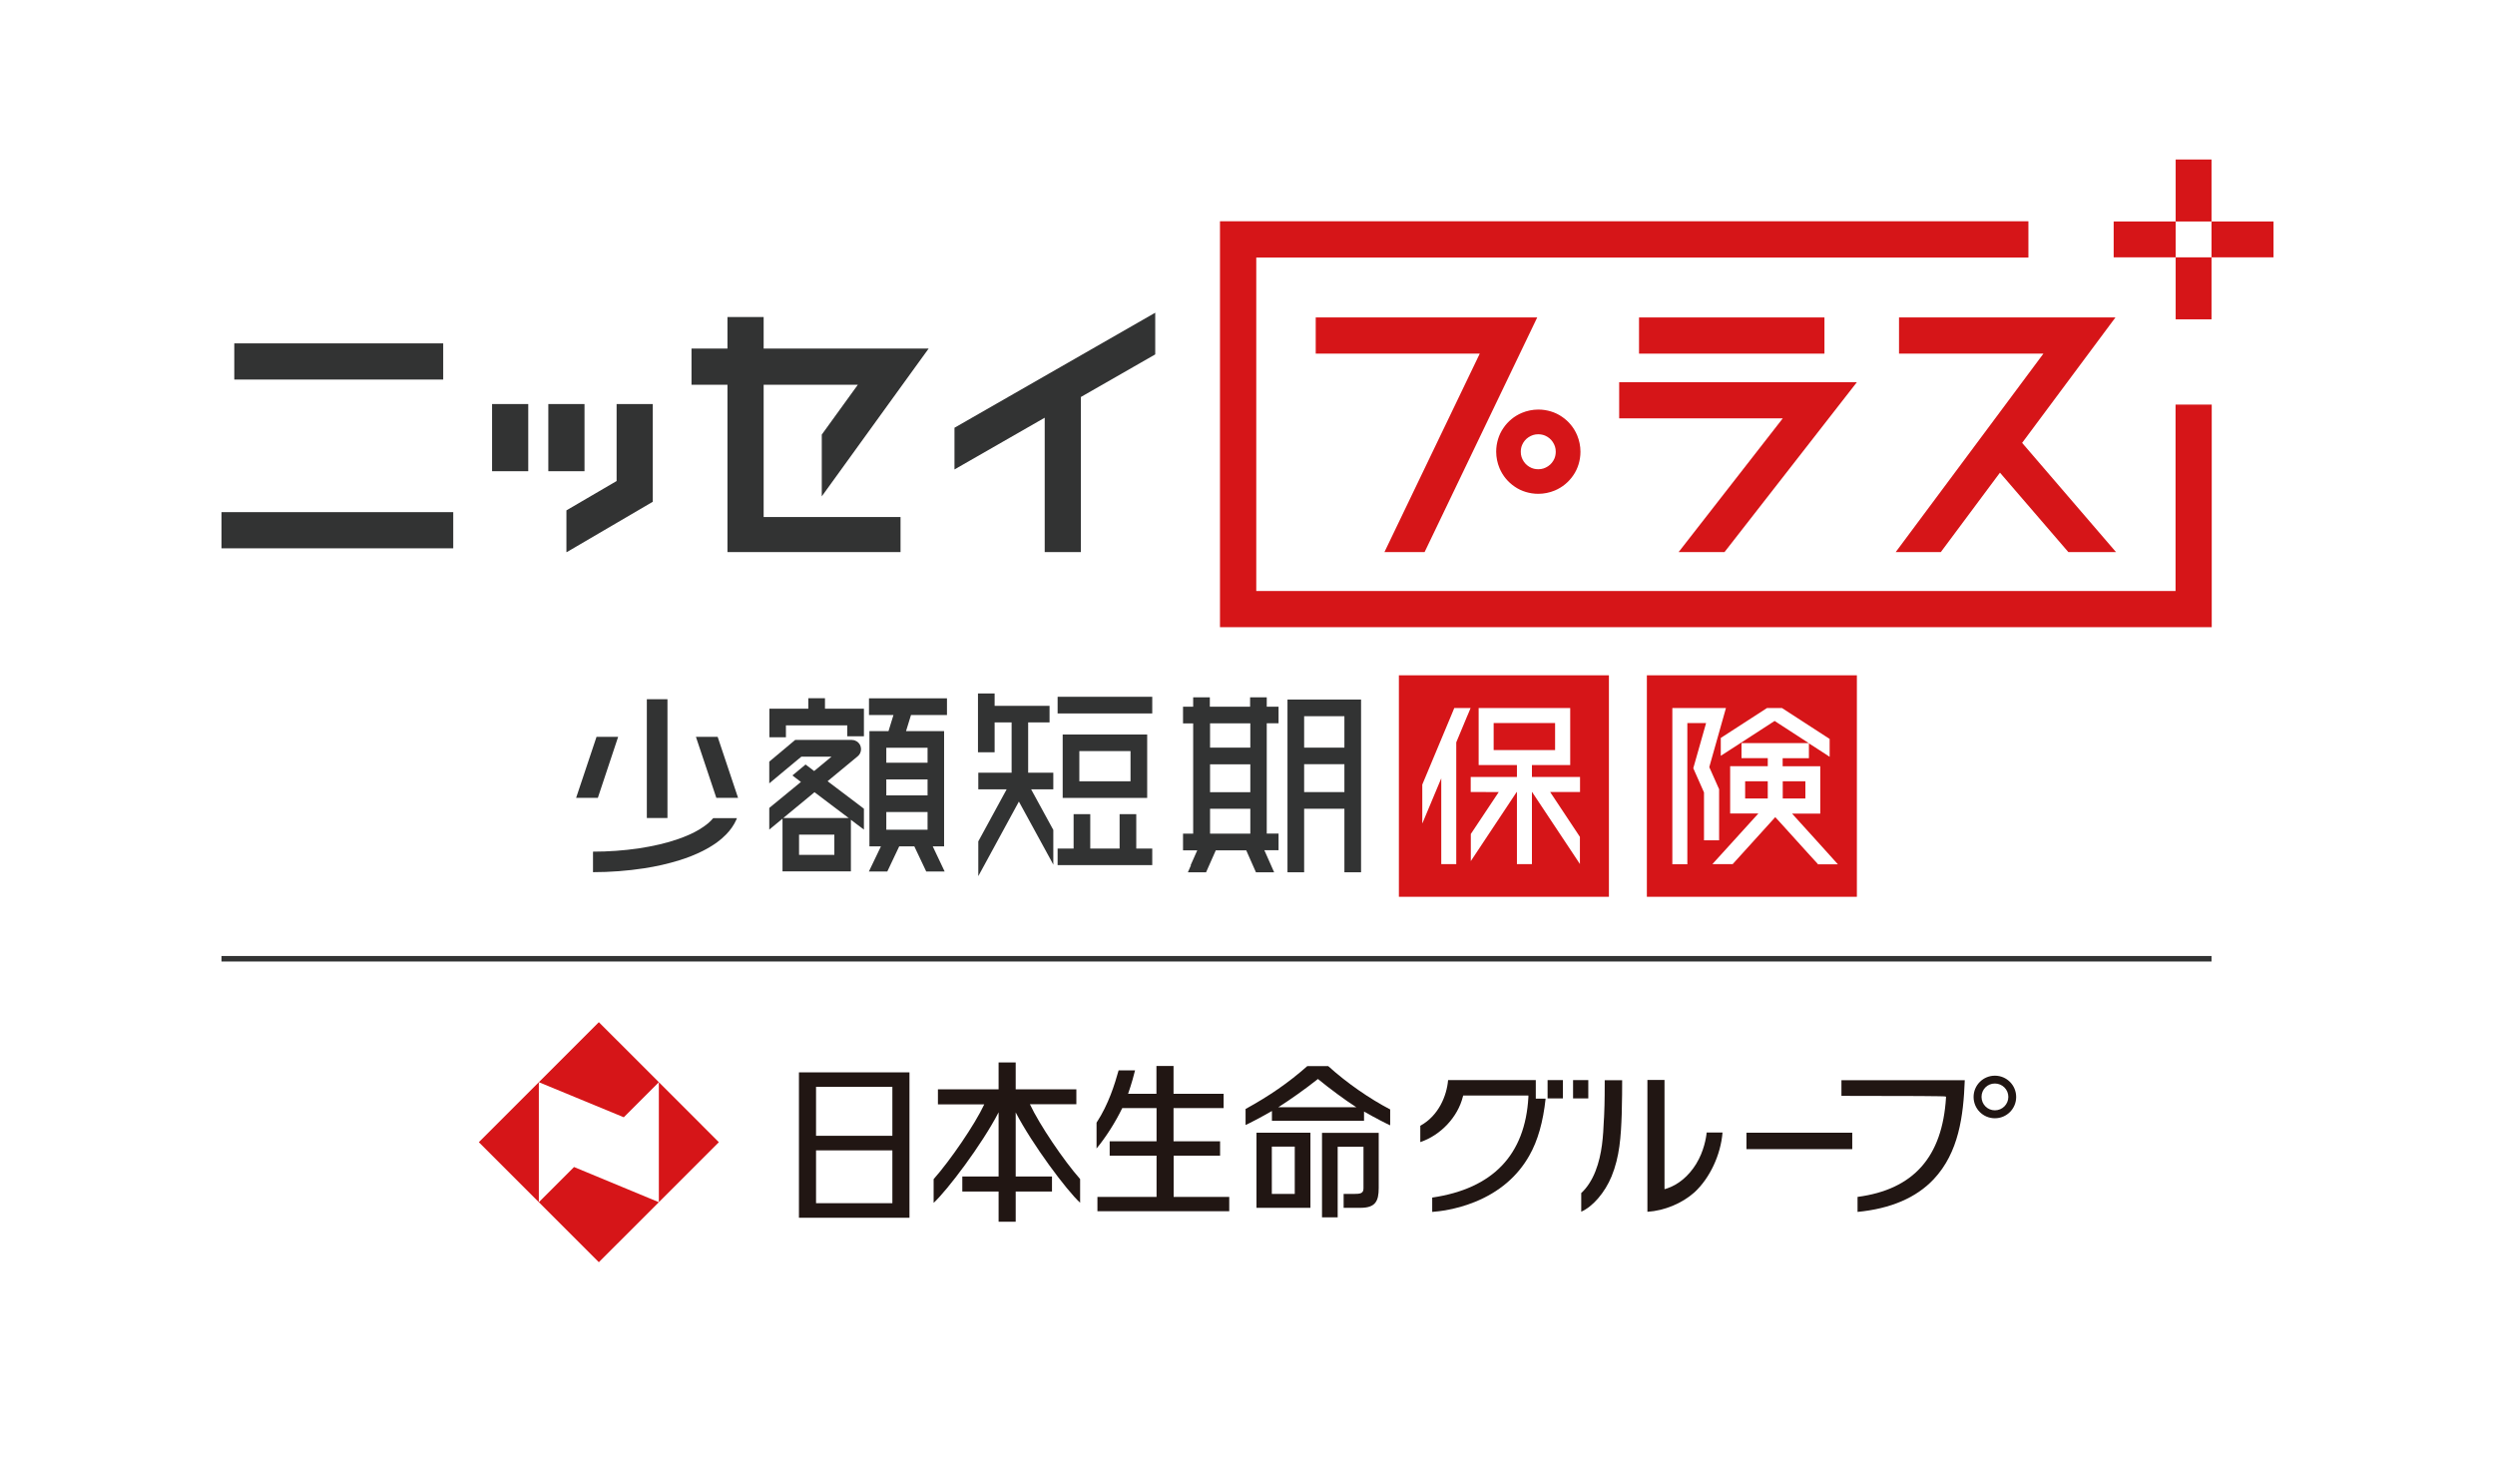 <?xml version="1.0" encoding="UTF-8"?>
<svg id="a" data-name="レイヤー 1" xmlns="http://www.w3.org/2000/svg" width="226.19" height="134.51" viewBox="0 0 226.19 134.51">
  <g>
    <rect x="44.61" y="36.63" width="3.28" height="6.09" fill="#323333" stroke-width="0"/>
    <rect x="49.71" y="36.63" width="3.28" height="6.09" fill="#323333" stroke-width="0"/>
    <polygon points="51.35 50.05 51.39 50.05 59.18 45.49 59.18 36.63 55.9 36.63 55.9 43.61 51.35 46.27 51.35 50.05" fill="#323333" stroke-width="0"/>
    <polygon points="172.16 28.78 172.16 32.06 185.25 32.06 171.86 50.05 175.95 50.05 181.31 42.85 187.51 50.05 191.83 50.05 183.32 40.15 191.78 28.78 172.16 28.78" fill="#d61518" stroke-width="0"/>
    <rect x="148.59" y="28.78" width="16.81" height="3.28" fill="#d61518" stroke-width="0"/>
    <polygon points="156.34 50.05 168.34 34.65 146.79 34.65 146.79 37.93 161.62 37.93 152.18 50.05 156.34 50.05" fill="#d61518" stroke-width="0"/>
    <polygon points="129.15 50.05 139.36 28.78 119.28 28.78 119.28 32.06 134.15 32.06 125.51 50.05 129.15 50.05" fill="#d61518" stroke-width="0"/>
    <path d="m137.32,44.12c.3.21.64.37,1,.48.36.11.74.17,1.14.17.52,0,1.03-.11,1.49-.3.69-.29,1.27-.77,1.68-1.38.21-.3.37-.64.48-1,.11-.36.17-.74.17-1.14,0-.52-.11-1.03-.3-1.49-.29-.69-.77-1.27-1.38-1.68-.3-.21-.64-.37-1-.48-.36-.11-.74-.17-1.14-.17-.52,0-1.03.11-1.49.3-.69.29-1.27.77-1.68,1.38-.21.3-.37.64-.48,1-.11.36-.17.74-.17,1.14,0,.52.11,1.03.3,1.49.29.69.77,1.27,1.38,1.68Zm.67-3.78c.12-.28.32-.53.58-.7.13-.09.27-.15.41-.2.15-.05.31-.07.47-.07.22,0,.43.04.62.12.28.12.53.32.7.58.09.13.15.27.2.41.05.15.07.31.07.47,0,.22-.04.43-.12.62-.12.28-.32.53-.58.7-.13.09-.27.15-.41.2-.15.05-.31.07-.47.07-.22,0-.43-.04-.62-.12-.28-.12-.53-.32-.7-.58-.09-.13-.15-.27-.2-.41-.05-.15-.07-.31-.07-.47,0-.22.04-.43.12-.62Z" fill="#d61518" stroke-width="0"/>
    <polygon points="94.71 50.05 97.99 50.05 97.99 35.99 104.73 32.13 104.73 28.35 86.53 38.78 86.53 42.56 94.71 37.87 94.71 50.05" fill="#323333" stroke-width="0"/>
    <polygon points="65.95 50.05 81.64 50.05 81.64 46.87 80.44 46.87 69.76 46.87 69.23 46.87 69.23 34.88 77.77 34.88 74.5 39.4 74.5 45 80.44 36.78 83.08 33.13 84.19 31.6 69.23 31.6 69.23 28.74 65.95 28.74 65.95 31.6 62.69 31.6 62.69 34.88 65.95 34.88 65.95 50.05" fill="#323333" stroke-width="0"/>
    <rect x="20.08" y="46.43" width="21.01" height="3.28" fill="#323333" stroke-width="0"/>
    <rect x="21.24" y="31.13" width="18.94" height="3.28" fill="#323333" stroke-width="0"/>
    <polygon points="197.23 53.58 113.89 53.58 113.89 23.35 183.89 23.35 183.89 20.06 110.6 20.06 110.6 56.86 200.51 56.86 200.51 36.68 197.23 36.68 197.23 53.58" fill="#d61518" stroke-width="0"/>
    <rect x="197.24" y="23.33" width="3.25" height="5.62" fill="#d61518" stroke-width="0"/>
    <rect x="197.24" y="14.46" width="3.25" height="5.62" fill="#d61518" stroke-width="0"/>
    <rect x="200.49" y="20.08" width="5.62" height="3.25" fill="#d61518" stroke-width="0"/>
    <rect x="191.62" y="20.08" width="5.62" height="3.25" fill="#d61518" stroke-width="0"/>
    <rect x="20.08" y="86.67" width="180.41" height=".5" fill="#323333" stroke-width="0"/>
    <path d="m126.82,61.22v20.08h19.04v-20.08h-19.04Zm6.23,3.61l-1.03,2.47v11.04h-1.36v-7.78l-1.16,2.77-.54,1.29h-.02v-3.49l2.69-6.43.21-.51h1.48l-.27.65Zm10.19,6.97h-2.71,0s2.7,4.07,2.7,4.07v2.46l-.69-1.04-3.46-5.21-.18-.27h0s-.02-.01-.02-.01h0v6.54h-1.36v-6.53h0s-.02-.01-.02-.01h0s-4.13,6.22-4.13,6.22l-.03.05v-2.46l2.53-3.8h0s-2.54-.01-2.54-.01v-1.36h4.19v-1.08h-3.47v-5.17h8.3v5.17h-3.47v1.08h4.36v1.36Z" fill="#d61518" stroke-width="0"/>
    <polygon points="140.98 65.55 135.87 65.55 135.41 65.55 135.41 68 135.87 68 140.98 68 140.98 65.55" fill="#d61518" stroke-width="0"/>
    <path d="m149.3,61.22v20.08h19.04v-20.08h-19.04Zm5.18,14.96v-4.34l-.97-2.19.02-.08,1.14-4.02h-1.7v12.8h-1.36v-14.16h4.86l-1.44,5.1-.07.26.89,2v4.63h-1.36Zm10.33,2.16l-.95-1.04-2.47-2.73-.45-.49-.38.42-3.2,3.53-.28.31h-1.84l4.15-4.57.02-.02h-2.56v-4.29h3.41v-.73h-2.38v-1.36h6.1l-.68-.44-2.42-1.57-2.42,1.57-.74.48-1.72,1.11v-1.62l.31-.2,3.88-2.51h1.36l4.32,2.8v1.62l-1.06-.69-.82-.53v1.35h-2.38v.73h3.41v4.29h-2.56l.02.02,2.23,2.46,1.11,1.23.8.89h-1.84Z" fill="#d61518" stroke-width="0"/>
    <polygon points="158.21 70.83 158.21 72.39 158.73 72.39 160.26 72.39 160.26 70.83 158.73 70.83 158.21 70.83" fill="#d61518" stroke-width="0"/>
    <polygon points="163.67 70.83 161.98 70.83 161.62 70.83 161.62 72.39 161.98 72.39 163.67 72.39 163.67 70.83" fill="#d61518" stroke-width="0"/>
    <polygon points="74.79 63.3 74.76 63.3 73.28 63.3 73.28 64.25 69.85 64.25 69.75 64.25 69.75 66.84 71.25 66.84 71.25 65.76 76.77 65.76 76.81 65.76 76.81 66.75 77.04 66.75 78.32 66.75 78.32 64.25 78.13 64.25 74.79 64.25 74.79 63.58 74.79 63.3" fill="#323333" stroke-width="0"/>
    <path d="m70.93,79h6.21v-4.68l.5.38.68.51v-1.89l-.19-.15-1.64-1.24-1.31-.99-.15-.12.75-.62,1.97-1.63h0c.09-.07.16-.16.22-.27.06-.12.09-.25.09-.38,0-.12-.03-.23-.07-.34-.07-.15-.18-.28-.32-.37l-.22-.1-.24-.03h-5.12l-.99.83-1.05.88-.18.15-.13.11v1.97l1.45-1.21h0s1.19-.99,1.19-.99h0s.27-.22.27-.22h2.73l-.19.16-1.38,1.14-.78-.59-1.19.99.27.21.5.38-.11.09-1.07.88-1.56,1.28-.13.11v1.96l.63-.52.57-.47v4.78Zm4.71-1.5h-3.2v-1.83h3.2v1.83Zm-4.56-3.4l1.65-1.36,1.11-.92,1.48,1.12,1.54,1.16.09.06h-5.94l.08-.06Z" fill="#323333" stroke-width="0"/>
    <path d="m82.66,64.82h3.19v-1.51h-7.07v1.51h2.22l-.45,1.46h-1.73v10.45h1.03v.03s-1.08,2.25-1.08,2.25h1.67l1.08-2.28h1.37l1.08,2.28h1.67l-1.08-2.28h1.03v-10.45h-3.45l.45-1.46h.07Zm1.43,10.4h-3.74v-1.6h3.74v1.6Zm0-3.11h-3.74v-1.45h3.74v1.45Zm-.06-4.32h.06v1.36h-3.74v-1.36h3.69Z" fill="#323333" stroke-width="0"/>
    <polygon points="95.49 71.55 95.49 70.81 95.49 70.05 93.21 70.05 93.21 65.49 93.24 65.49 95.15 65.49 95.15 65.25 95.15 63.99 90.17 63.99 90.17 62.87 89.22 62.87 88.66 62.87 88.66 67.25 88.66 68.2 89.68 68.2 90.17 68.2 90.17 66.34 90.17 65.49 90.31 65.49 91.71 65.49 91.71 70.01 91.71 70.05 88.69 70.05 88.69 70.81 88.69 71.55 88.69 71.56 91.26 71.56 88.69 76.28 88.69 79.43 89.11 78.66 92.37 72.67 95.3 78.03 95.49 78.39 95.49 75.24 93.48 71.56 95.49 71.56 95.49 71.55" fill="#323333" stroke-width="0"/>
    <polygon points="104.46 64.66 104.46 63.19 104.46 63.17 95.88 63.17 95.88 63.19 95.88 64.66 95.88 64.68 104.46 64.68 104.46 64.66" fill="#323333" stroke-width="0"/>
    <polygon points="95.88 77.34 95.88 78.43 99.89 78.43 104.46 78.43 104.46 77.34 104.46 76.93 103.01 76.93 103.01 73.81 101.5 73.81 101.5 76.93 98.84 76.93 98.84 73.81 97.33 73.81 97.33 76.93 95.88 76.93 95.88 77.34" fill="#323333" stroke-width="0"/>
    <path d="m103.98,72.34h.02v-5.75h-7.66v5.75h7.64Zm-6.13-1.53v-2.72h4.64s0,2.74,0,2.74h-4.64v-.02Z" fill="#323333" stroke-width="0"/>
    <path d="m107.97,78.44l-.28.64h1.65l.26-.59.62-1.4h2.76l.88,1.99h1.65l-.82-1.85-.07-.15h1.29v-1.51h-1.07v-10h1.07v-1.5h0s-.92,0-.92,0h-.15v-.85h-1.51v.85h-3.65v-.85h-1.51v.85h-.92v1.51h.92v10h-.92v1.51h1.29l-.6,1.35Zm1.73-12.86h3.65v2.2h-3.65v-2.2Zm0,3.71h3.65v2.53h-3.65v-2.53Zm0,4.03h3.65v2.26h-3.65v-2.26Z" fill="#323333" stroke-width="0"/>
    <path d="m121.88,79.08h1.51v-15.66h-6.67v15.66h1.51v-5.76h3.65v5.76Zm-3.65-14.15h3.65v2.85h-3.65v-2.85Zm3.64,6.88h-3.64v-2.53h3.65v2.53h0Z" fill="#323333" stroke-width="0"/>
    <path d="m53.76,77.2v1.87c1.56,0,3.13-.12,4.63-.35,1.12-.17,2.2-.42,3.2-.73.75-.23,1.45-.51,2.09-.83.48-.24.93-.51,1.33-.8.3-.22.58-.46.83-.72.38-.39.69-.83.91-1.32l.06-.15h-2.15c-.13.16-.29.32-.48.48-.23.19-.5.38-.8.56-.53.32-1.17.6-1.88.85-1.07.38-2.32.66-3.64.86-1.32.19-2.72.29-4.1.29Z" fill="#323333" stroke-width="0"/>
    <rect x="58.64" y="63.39" width="1.87" height="10.77" fill="#323333" stroke-width="0"/>
    <polygon points="54.08 66.8 52.23 72.33 54.2 72.33 56.04 66.8 54.08 66.8" fill="#323333" stroke-width="0"/>
    <polygon points="63.09 66.8 64.94 72.33 66.91 72.33 65.06 66.8 63.09 66.8" fill="#323333" stroke-width="0"/>
    <polygon points="48.85 98.1 48.85 98.11 48.85 98.11 48.85 98.1" fill="#d61518" stroke-width="0"/>
    <polygon points="48.85 108.99 54.29 114.43 59.73 108.99 52.04 105.8 48.85 108.99" fill="#d61518" stroke-width="0"/>
    <polygon points="59.73 98.11 54.29 92.67 48.85 98.11 56.55 101.29 59.73 98.11" fill="#d61518" stroke-width="0"/>
    <polygon points="43.41 103.55 48.85 108.99 48.85 98.11 43.41 103.55" fill="#d61518" stroke-width="0"/>
    <polygon points="59.73 98.1 59.73 98.11 59.73 98.11 59.73 98.1" fill="#d61518" stroke-width="0"/>
    <polygon points="59.73 108.99 65.17 103.55 59.73 98.11 59.73 108.99" fill="#d61518" stroke-width="0"/>
    <polygon points="59.73 108.99 59.73 108.99 59.73 108.99 59.73 108.99" fill="#d61518" stroke-width="0"/>
    <polygon points="48.85 108.99 48.85 108.99 48.85 108.99 48.85 108.99" fill="#d61518" stroke-width="0"/>
    <path d="m82.45,97.22h-10.02v13.18h10.02s0,0,0,0v-13.18h0Zm-1.55,11.86h-6.92v-4.79h6.92v4.79Zm0-6.11h-6.92v-4.44h6.92v4.44Z" fill="#211613" stroke-width="0"/>
    <path d="m97.58,100.12v-1.36h-5.5v-2.44h-1.55v2.44h-5.5v1.36h4.2c-.85,1.83-3.1,5.1-4.59,6.78v2.15c1.24-1.14,4.39-5.3,5.89-8.21v5.82h-3.29v1.36h3.29v2.74h1.55v-2.74h3.29v-1.36h-3.29v-5.81c1.51,2.91,4.61,7.06,5.84,8.19v-2.15c-1.49-1.68-3.7-4.95-4.55-6.78h4.21Z" fill="#211613" stroke-width="0"/>
    <path d="m106.39,104.77h4.22v-1.3h-4.22v-3.01h4.54v-1.3h-4.54v-2.52h-1.55v2.52h-2.57c.29-.82.59-1.91.63-2.12h-1.49c-.35,1.24-.9,3.06-2,4.74v2.34c.86-1.04,1.72-2.4,2.33-3.66h3.11v3.01h-4.25v1.3h4.25v3.74h-5.36v1.3h11.95v-1.3h-5.04v-3.74Z" fill="#211613" stroke-width="0"/>
    <path d="m113.91,109.5h4.89v-6.81h-4.89v6.81Zm1.39-5.55h2.08v4.29h-2.08v-4.29Z" fill="#211613" stroke-width="0"/>
    <path d="m119.85,102.7v7.66h1.42v-6.4h2.34v3.78c0,.46-.3.5-.87.5h-.93v1.26h1.53c1.34,0,1.65-.59,1.65-1.79v-5.01s-5.15,0-5.15,0h0Z" fill="#211613" stroke-width="0"/>
    <path d="m118.52,96.65c-1.72,1.52-3.44,2.7-5.6,3.89v1.45c.23-.09,1.37-.68,2.39-1.27v.89h8.35v-.84c1.02.59,2.15,1.16,2.37,1.25v-1.44c-1.84-.96-3.91-2.38-5.62-3.93h-1.89Zm4.46,3.73h-7.1l.15-.09c.89-.57,2.23-1.5,3.45-2.47,1.06.87,2.51,1.94,3.39,2.5l.11.07Z" fill="#211613" stroke-width="0"/>
    <rect x="158.33" y="102.69" width="9.59" height="1.49" fill="#211613" stroke-width="0"/>
    <path d="m153.77,105.52c-.69,1.12-1.65,1.91-2.7,2.24l-.17.05v-9.9h-1.55v11.95c1.55-.1,3.14-.76,4.27-1.77,1.38-1.27,2.38-3.39,2.54-5.42h-1.44c-.03.44-.26,1.74-.94,2.83Z" fill="#211613" stroke-width="0"/>
    <path d="m145.48,97.92c0,.51,0,2.14-.05,3.1,0,.18-.02.36-.03.55-.06,1.35-.14,3.04-.76,4.61-.32.82-.78,1.52-1.29,1.98v1.69c1.05-.46,2.15-1.74,2.75-3.2.73-1.78.85-3.6.92-5.63.04-1.22.04-2.55.04-3.09h-1.59Z" fill="#211613" stroke-width="0"/>
    <path d="m166.94,99.35q9.41,0,9.45.06l.03.04v.05c-.33,5.4-2.95,8.34-8.02,9.01v1.36c3.01-.29,5.33-1.29,6.9-2.96,2.28-2.42,2.7-5.75,2.82-8.98h-11.18s0,1.42,0,1.42Z" fill="#211613" stroke-width="0"/>
    <path d="m180.85,97.52c-1.06,0-1.93.86-1.93,1.93s.86,1.93,1.93,1.93,1.93-.86,1.93-1.93-.86-1.93-1.93-1.93Zm0,3.14c-.67,0-1.21-.54-1.21-1.22s.54-1.21,1.21-1.21,1.22.54,1.22,1.21-.54,1.22-1.22,1.22Z" fill="#211613" stroke-width="0"/>
    <path d="m139.24,97.92h-7.96c-.12,1.4-.84,3.22-2.52,4.14v1.48c1.85-.62,3.4-2.27,3.86-4.12l.03-.1h5.91v.14c-.29,5.24-3.22,8.3-8.72,9.11v1.3c.61-.04,2.18-.22,3.88-.91,2.19-.89,3.85-2.3,4.92-4.19.77-1.34,1.26-3.08,1.48-5.17h-.89v-1.68Z" fill="#211613" stroke-width="0"/>
    <rect x="142.61" y="97.92" width="1.38" height="1.66" fill="#211613" stroke-width="0"/>
    <rect x="140.3" y="97.92" width="1.39" height="1.66" fill="#211613" stroke-width="0"/>
  </g>
  <rect width="226.19" height="134.51" fill="none" stroke-width="0"/>
</svg>